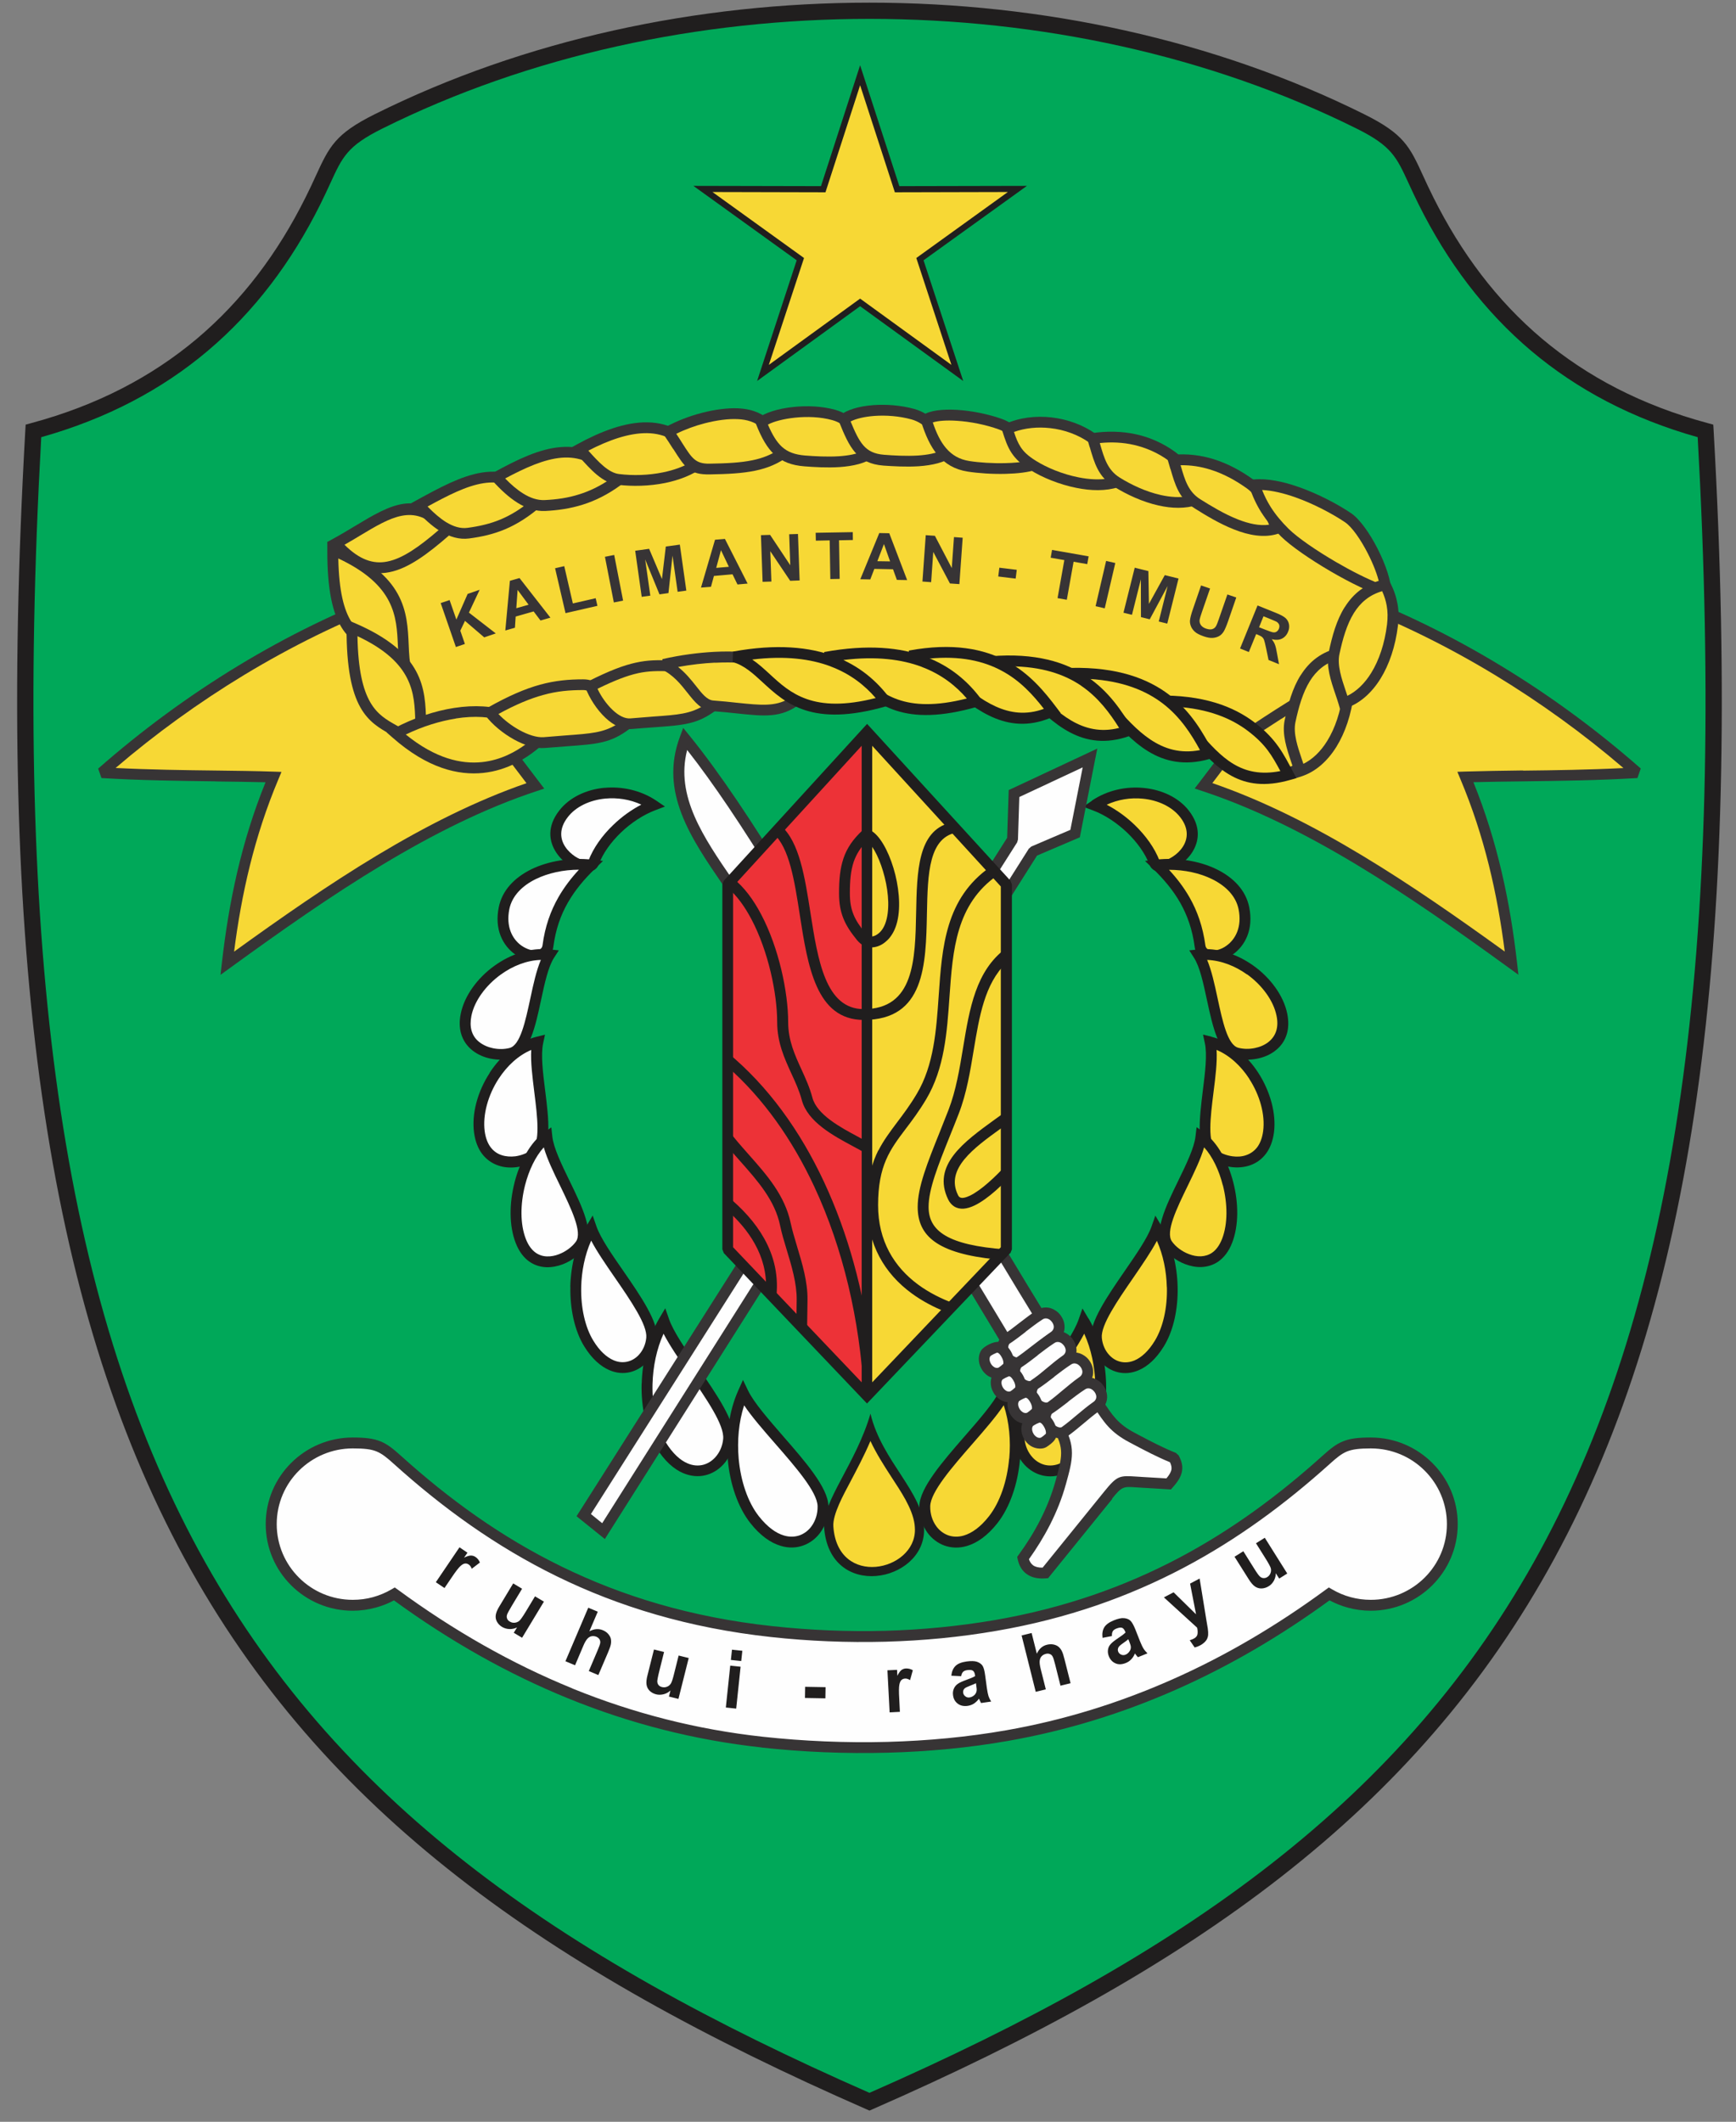 <?xml version="1.0" encoding="UTF-8"?>
<!DOCTYPE svg PUBLIC "-//W3C//DTD SVG 1.1//EN" "http://www.w3.org/Graphics/SVG/1.1/DTD/svg11.dtd">
<!-- Creator: CorelDRAW X5 -->
<svg xmlns="http://www.w3.org/2000/svg" xml:space="preserve" width="189.4mm" height="231.5mm" style="shape-rendering:geometricPrecision; text-rendering:geometricPrecision; image-rendering:optimizeQuality; fill-rule:evenodd; clip-rule:evenodd" viewBox="0 0 18940 23150" xmlns:xlink="http://www.w3.org/1999/xlink">
 <rect x="0" y="0" width="18940" height="23150" fill="#808080" stroke="none"/>
 <defs>
  <style type="text/css">
   <![CDATA[
    .fil0 {fill:#00A859}
    .fil4 {fill:#201E1E}
    .fil6 {fill:#ED3237}
    .fil2 {fill:#FEFEFE}
    .fil3 {fill:#F7D835}
    .fil1 {fill:#201E1E;fill-rule:nonzero}
    .fil5 {fill:#373435;fill-rule:nonzero}
   ]]>
  </style>
 </defs>
 <g id="Layer_x0020_1">
  <g id="_180098296">
   <path class="fil0" d="M9485 22931c-6912,-3026 -9767,-6818 -9121,-18230 1461,-394 2433,-1275 3049,-2510 241,-484 220,-620 715,-867 3235,-1610 7479,-1610 10714,0 496,247 474,382 715,867 616,1235 1588,2115 3049,2510 646,11411 -2209,15204 -9121,18230z"/>
   <path class="fil1" d="M9450 23012c-3473,-1521 -5929,-3236 -7437,-6009 -1505,-2768 -2061,-6583 -1737,-12306l4 -64 62 -17c717,-193 1314,-506 1807,-921 493,-416 883,-935 1185,-1542 45,-89 79,-163 109,-229 150,-326 213,-462 646,-678 1630,-812 3514,-1217 5397,-1217 1883,0 3766,406 5397,1217 434,216 497,352 646,678 30,66 64,139 109,229 303,607 692,1126 1185,1542 493,415 1090,728 1807,921l62 17 4 64c324,5723 -232,9539 -1737,12306 -1508,2773 -3964,4489 -7437,6009l-36 16 -36 -16zm-7281 -6093c1481,2723 3897,4414 7317,5915 3419,-1501 5836,-3193 7317,-5915 1483,-2728 2034,-6496 1719,-12149 -716,-202 -1315,-520 -1814,-940 -512,-432 -917,-970 -1230,-1599 -43,-86 -79,-164 -111,-234 -132,-286 -186,-405 -564,-593 -1605,-799 -3461,-1198 -5317,-1198 -1857,0 -3713,399 -5317,1198 -378,188 -433,307 -564,593 -32,69 -68,148 -111,234 -313,628 -718,1167 -1230,1599 -498,420 -1098,738 -1814,940 -314,5653 236,9422 1719,12149z"/>
   <g>
    <g>
     <path class="fil2" d="M7127 8786c-323,-219 -784,-158 -981,95 -294,379 271,682 328,534 105,-274 388,-528 653,-628z"/>
     <path class="fil1" d="M6997 8779c-125,-58 -263,-78 -393,-66 -168,16 -321,87 -410,203 -97,125 -83,239 -27,323 28,43 68,79 108,106 40,26 80,42 113,47 18,3 31,3 31,1 54,-142 152,-278 271,-392l0 0c93,-90 199,-166 307,-222zm-404 -183c190,-18 397,25 568,140l94 64 -106 40c-129,49 -263,136 -376,245 -107,103 -195,224 -242,349 -24,62 -84,85 -159,74 -49,-7 -107,-30 -161,-66 -53,-35 -104,-82 -142,-140 -81,-122 -103,-285 33,-459 110,-142 293,-229 493,-248z"/>
     <path class="fil2" d="M6448 9438c-416,-45 -880,127 -949,471 -100,491 447,649 479,414 53,-394 232,-651 471,-885z"/>
     <path class="fil1" d="M6316 9489c-168,0 -335,36 -472,103 -148,73 -258,184 -287,327 -39,194 34,327 129,396 31,22 64,38 95,47 30,8 58,10 82,6 30,-6 52,-23 56,-54 27,-205 88,-375 173,-524 63,-110 139,-209 224,-301zm-525 -2c191,-94 434,-133 664,-108l124 14 -89 87c-116,113 -217,232 -295,369 -78,136 -133,292 -158,481 -12,88 -71,139 -151,154 -41,8 -87,5 -135,-8 -45,-12 -91,-34 -134,-65 -127,-92 -226,-266 -175,-514 37,-183 171,-321 350,-410z"/>
     <path class="fil2" d="M5995 10417c-416,-45 -840,311 -910,654 -73,361 278,475 490,418 256,-69 249,-807 420,-1072z"/>
     <path class="fil1" d="M5900 10473c-155,5 -307,67 -435,159 -165,119 -289,288 -322,452 -12,61 -11,114 1,158 15,55 46,98 87,129 43,33 95,55 149,66 63,13 127,11 180,-3 117,-31 172,-290 227,-545 32,-151 65,-300 113,-414zm-504 63c174,-125 390,-201 606,-177l95 10 -52 80c-64,99 -103,280 -142,462 -62,291 -126,585 -313,635 -70,19 -154,21 -234,5 -72,-14 -141,-43 -199,-88 -60,-47 -106,-110 -128,-191 -16,-61 -19,-131 -2,-212 39,-193 180,-389 369,-524z"/>
     <path class="fil2" d="M5868 11369c-408,102 -687,611 -638,981 52,388 422,378 603,246 218,-160 -37,-899 35,-1226z"/>
     <path class="fil1" d="M5797 11455c-143,60 -266,176 -356,314 -117,179 -176,395 -153,573 10,75 33,132 64,174 32,43 74,72 120,87l0 0c48,16 100,19 150,13 65,-9 128,-34 175,-68 101,-74 67,-356 32,-634 -20,-164 -41,-327 -33,-459zm-455 250c122,-188 300,-340 511,-393l93 -23 -20 93c-27,124 -3,320 22,518 39,312 78,628 -80,744 -62,46 -144,78 -229,90 -68,9 -139,5 -204,-18l0 0c-67,-23 -129,-65 -177,-129 -42,-57 -73,-133 -86,-229 -28,-206 39,-451 171,-652z"/>
     <path class="fil2" d="M5969 12406c-269,194 -425,776 -287,1133 142,366 522,223 650,40 155,-222 -325,-839 -363,-1172z"/>
     <path class="fil1" d="M5932 12519c-91,100 -162,250 -204,414 -51,202 -55,421 9,585 28,72 66,121 109,151l0 0c37,25 78,38 120,39 44,2 90,-7 133,-24 77,-30 145,-82 185,-138 72,-103 -52,-358 -174,-611 -71,-145 -141,-290 -177,-416zm-319 385c58,-229 173,-439 320,-545l82 -59 11 101c14,125 101,304 188,483 138,283 277,570 165,729 -52,74 -140,143 -239,181 -58,22 -120,34 -181,32 -64,-3 -126,-21 -182,-60l0 0c-61,-42 -114,-109 -151,-205 -73,-188 -70,-433 -13,-656z"/>
     <path class="fil2" d="M6452 13402c-227,383 -220,947 -30,1256 274,447 658,257 687,-56 25,-274 -547,-883 -657,-1200z"/>
     <path class="fil1" d="M6449 13538c-69,155 -104,332 -108,504 -5,223 41,436 132,585 70,115 147,182 221,214 53,23 105,26 152,15 47,-11 90,-37 124,-74 44,-48 74,-113 81,-187 13,-139 -170,-405 -346,-660 -97,-141 -193,-280 -255,-399zm-227 501c6,-232 63,-472 179,-667l65 -110 42 120c43,124 166,303 294,487 188,272 383,556 366,737 -9,100 -50,190 -111,256 -50,54 -113,92 -183,109 -71,17 -148,12 -226,-22 -95,-41 -191,-124 -275,-261 -103,-168 -155,-405 -150,-650z"/>
     <path class="fil2" d="M7245 14415c-244,411 -236,1017 -32,1350 294,480 707,276 738,-61 27,-294 -587,-949 -706,-1289z"/>
     <path class="fil1" d="M7240 14550c-77,169 -116,363 -121,552 -6,240 44,471 143,632 76,124 159,198 239,232 58,25 115,29 166,17l0 0c51,-12 98,-41 135,-81 48,-52 81,-123 88,-203 14,-151 -183,-437 -373,-712 -107,-155 -211,-307 -278,-436zm-239 549c6,-248 68,-505 192,-715l65 -110 42 120c46,133 179,326 316,525 201,292 411,596 393,789 -10,107 -53,202 -119,272 -53,57 -120,98 -195,116l0 0c-75,18 -157,12 -241,-23 -101,-43 -204,-132 -294,-279 -110,-180 -166,-434 -160,-696z"/>
     <path class="fil2" d="M8108 15197c-201,448 -122,1067 125,1383 357,456 755,200 747,-148 -7,-304 -711,-901 -872,-1235z"/>
     <path class="fil1" d="M8119 15332c-60,183 -77,387 -60,582 22,246 100,476 220,629 93,118 186,184 273,210 63,19 122,16 173,-2 51,-19 96,-53 129,-99 43,-59 68,-136 66,-219 -4,-156 -239,-426 -465,-685 -128,-147 -254,-291 -337,-416zm-177 592c-23,-254 10,-523 112,-752l52 -116 55 115c63,131 222,313 384,500 240,275 489,561 493,760 2,110 -31,212 -89,291 -47,64 -110,113 -185,140 -74,27 -159,31 -247,4 -108,-32 -223,-111 -332,-250 -134,-171 -221,-424 -245,-692z"/>
     <path class="fil3" d="M11943 8786c323,-219 784,-158 981,95 294,379 -271,682 -328,534 -105,-274 -388,-528 -653,-628z"/>
     <path class="fil1" d="M11910 8737c171,-116 377,-159 568,-140 199,19 383,106 493,248 135,175 113,337 33,459 -38,57 -89,105 -142,140 -54,36 -112,59 -161,66 -75,11 -135,-12 -159,-74 -48,-125 -136,-246 -242,-349 -114,-109 -247,-197 -376,-245l-106 -40 94 -64zm557 -23c-130,-13 -268,8 -393,66 108,56 214,132 307,222l0 0c118,114 217,250 271,392 1,2 13,2 31,-1 33,-5 74,-21 113,-47 41,-27 80,-63 108,-106 55,-84 70,-198 -27,-323 -89,-115 -242,-187 -410,-203z"/>
     <path class="fil3" d="M12621 9438c416,-45 880,127 949,471 100,491 -447,649 -479,414 -53,-394 -232,-651 -471,-885z"/>
     <path class="fil1" d="M12615 9379c229,-25 473,13 664,108 179,89 313,227 350,410 50,248 -48,422 -175,514 -43,31 -89,53 -134,65 -47,13 -94,16 -135,8 -80,-15 -140,-66 -151,-154 -25,-189 -81,-345 -158,-481 -78,-137 -179,-256 -295,-369l-89 -87 124 -14zm611 214c-136,-68 -304,-103 -472,-103 86,93 161,191 224,301 85,149 145,319 173,524 4,30 26,48 56,54 24,4 52,2 82,-6 32,-9 65,-24 95,-47 95,-69 168,-202 129,-396 -29,-143 -139,-254 -287,-327z"/>
     <path class="fil3" d="M13075 10417c416,-45 840,311 910,654 73,361 -278,475 -490,418 -256,-69 -249,-807 -420,-1072z"/>
     <path class="fil1" d="M13069 10359c215,-23 431,52 606,177 189,135 330,331 369,524 16,81 14,151 -2,212 -22,82 -68,145 -128,191 -57,45 -127,74 -199,88 -81,16 -164,14 -234,-5 -187,-50 -250,-344 -313,-635 -39,-182 -78,-364 -142,-462l-51 -80 95 -10zm536 273c-128,-92 -281,-153 -435,-159 48,114 81,264 113,414 55,256 110,514 227,545 54,14 118,16 180,3 54,-11 106,-32 149,-66 40,-32 72,-74 87,-129 12,-44 14,-97 1,-158 -33,-164 -157,-333 -322,-452z"/>
     <path class="fil3" d="M13202 11369c408,102 687,611 638,981 -52,388 -422,378 -603,246 -218,-160 37,-899 -35,-1226z"/>
     <path class="fil1" d="M13217 11312c211,53 390,205 511,393 131,202 198,447 171,652 -13,96 -44,172 -86,229 -48,64 -109,106 -177,129l0 0c-65,22 -136,27 -204,18 -85,-11 -167,-44 -229,-90 -158,-116 -118,-431 -80,-744 25,-198 49,-394 22,-518l-20 -93 93 23zm412 457c-90,-138 -213,-254 -356,-314 8,132 -12,295 -33,459 -35,279 -69,560 32,634 47,35 109,59 175,68 51,7 103,4 150,-13l0 0c46,-16 87,-44 120,-87 31,-42 54,-100 64,-174 24,-179 -36,-394 -153,-573z"/>
     <path class="fil3" d="M13101 12406c269,194 425,776 287,1133 -142,366 -522,223 -650,40 -155,-222 325,-839 363,-1172z"/>
     <path class="fil1" d="M13136 12358c147,106 262,316 320,545 57,223 60,468 -13,656 -37,96 -90,162 -151,205l0 0c-56,39 -119,57 -182,60 -61,3 -123,-10 -181,-32 -99,-38 -187,-106 -239,-181 -112,-159 27,-446 165,-729 87,-179 174,-358 188,-483l12 -101 82 59zm205 574c-41,-164 -113,-314 -204,-414 -36,125 -106,270 -177,416 -123,253 -247,508 -174,611 40,57 108,109 185,138 43,17 89,26 133,24 42,-2 83,-14 120,-39l0 0c43,-30 80,-78 109,-151 64,-165 60,-383 9,-585z"/>
     <path class="fil3" d="M12618 13402c227,383 220,947 30,1256 -274,447 -658,257 -687,-56 -25,-274 547,-883 657,-1200z"/>
     <path class="fil1" d="M12669 13372c116,195 174,435 179,667 6,244 -46,481 -150,650 -84,137 -180,221 -275,261 -78,34 -156,39 -226,22 -70,-17 -134,-55 -183,-109 -61,-66 -102,-156 -111,-256 -17,-181 179,-465 366,-737 127,-184 251,-364 294,-487l42 -120 65 110zm61 670c-4,-172 -39,-349 -108,-504 -63,119 -158,257 -255,399 -176,255 -359,521 -346,660 7,73 36,139 81,187 34,37 76,63 124,74 47,11 99,7 152,-15 74,-32 151,-99 221,-214 91,-149 138,-363 132,-585z"/>
     <path class="fil3" d="M11825 14415c244,411 236,1017 32,1350 -294,480 -707,276 -738,-61 -27,-294 588,-949 706,-1289z"/>
     <path class="fil1" d="M11876 14385c124,209 186,467 192,715 6,262 -50,516 -160,696 -90,147 -192,236 -294,279 -83,36 -166,41 -241,23l0 0c-75,-18 -142,-59 -195,-116 -65,-70 -109,-166 -119,-272 -18,-193 192,-497 393,-789 137,-198 270,-391 316,-525l42 -120 65 110zm74 718c-5,-189 -44,-382 -121,-552 -67,129 -171,281 -278,436 -189,275 -387,561 -373,712 7,80 40,151 88,203 37,40 84,69 135,81l0 0c51,12 108,8 166,-17 80,-34 163,-108 239,-232 99,-161 149,-392 143,-632z"/>
     <path class="fil3" d="M10962 15197c201,448 122,1067 -125,1383 -357,456 -755,200 -747,-148 7,-304 711,-901 872,-1235z"/>
     <path class="fil1" d="M11016 15173c102,228 135,498 112,752 -24,268 -111,521 -245,692 -109,139 -224,218 -332,250 -89,27 -173,22 -247,-4 -74,-27 -138,-76 -185,-140 -58,-79 -91,-181 -89,-291 5,-199 254,-485 493,-760 163,-187 321,-368 384,-500l55 -115 52 116zm-5 741c18,-195 0,-399 -60,-582 -84,125 -209,269 -337,416 -226,259 -461,529 -465,685 -2,83 23,160 66,219 33,46 78,80 129,99 51,18 110,21 173,2 86,-26 180,-91 273,-210 120,-153 198,-383 220,-629z"/>
     <path class="fil4" d="M9497 15424c-154,535 -526,957 -506,1238 57,808 1095,604 1091,27 -3,-406 -461,-743 -585,-1265z"/>
     <path class="fil3" d="M9496 15723c-67,158 -147,308 -228,462 -60,114 -186,339 -176,470 47,673 893,489 890,35 0,-20 -2,-39 -4,-59 -24,-177 -154,-364 -250,-512 -85,-131 -167,-259 -231,-396z"/>
    </g>
    <g>
     <polygon class="fil2" points="11891,8270 11063,8658 11047,9159 6368,16531 6584,16705 11274,9288 11729,9094 "/>
     <path class="fil5" d="M11811 8373l-690 323 -15 465 -9 30 -4650 7328 123 100 4655 -7360 27 -23 426 -182 134 -680zm-773 232l828 -388 106 -50 -23 114 -162 824 -6 31 -29 12 -438 187 -4680 7401 -35 56 -52 -42 -216 -174 -41 -33 28 -44 4670 -7358 16 -485 1 -36 33 -15z"/>
     <path class="fil2" d="M11404 17161c228,-282 457,-564 685,-846 143,-177 149,-155 378,-141 95,6 190,11 285,17 96,-108 114,-175 56,-283 -160,-63 -316,-148 -457,-223 -221,-116 -276,-231 -417,-442 -198,-298 -397,-596 -595,-895 -956,-1556 -1874,-3219 -2831,-4775 -332,-540 -695,-1096 -1035,-1514 -265,708 306,1286 715,1940 1117,1853 2235,3706 3352,5560 139,230 107,348 33,614 -84,303 -229,575 -412,826 24,111 97,173 244,162z"/>
     <path class="fil5" d="M11375 17104l668 -825c148,-183 169,-181 365,-168l0 0c21,1 43,3 62,4l256 15c30,-36 48,-66 54,-93 5,-24 0,-51 -15,-83 -137,-56 -270,-126 -393,-191l-49 -26 0 0c-208,-110 -277,-216 -391,-390 -13,-20 -27,-41 -47,-71l-595 -895 -1 -2c-479,-779 -948,-1584 -1416,-2389 -469,-805 -937,-1610 -1415,-2386 -166,-270 -339,-543 -513,-801 -150,-222 -301,-433 -448,-620 -130,503 177,951 499,1420 82,120 166,242 243,366l0 1 3352 5560c75,125 104,221 104,324 0,100 -27,199 -65,336 -43,156 -102,303 -173,443 -67,132 -145,258 -231,379 10,29 25,52 46,67l0 0c24,17 58,26 105,25zm761 -751l-685 846 -16 20 -26 2c-87,7 -155,-10 -206,-46l0 0c-53,-37 -85,-93 -100,-163l-5 -26 15 -21c90,-123 170,-251 238,-385 68,-134 124,-274 165,-422 36,-129 61,-222 61,-305 0,-80 -25,-158 -88,-263l-3351 -5559 0 0c-77,-123 -159,-243 -241,-362 -361,-526 -705,-1027 -479,-1630l36 -97 65 80c171,210 348,455 524,715 176,260 350,535 516,805 479,779 948,1584 1416,2388 468,804 937,1609 1414,2385l595 895c14,20 31,47 47,72 103,158 167,255 347,350l0 0 49 26c127,67 263,139 402,194l30 27c36,67 48,123 35,182 -12,55 -45,107 -100,168l-19 22 -29 -2 -285 -17c-27,-2 -46,-3 -64,-4l0 0c-141,-10 -156,-11 -265,124z"/>
     <path class="fil2" d="M10971 14617c127,-82 241,-186 368,-269 140,-98 309,133 156,234 -127,91 -222,186 -348,277 -117,54 -273,-127 -175,-243z"/>
     <path class="fil5" d="M10939 14568c60,-39 120,-85 180,-132 60,-46 120,-93 186,-136l0 0c74,-52 153,-41 213,0 23,15 43,35 58,58 16,23 28,49 34,76 16,70 -4,146 -82,198l0 0c-61,44 -115,89 -169,135 -57,48 -115,96 -177,141l-10 6c-51,24 -106,18 -154,-5 -33,-16 -63,-41 -86,-71 -24,-30 -40,-66 -47,-104 -9,-52 2,-107 42,-154l13 -12zm253 -38c-58,45 -116,90 -180,132 -11,16 -14,35 -11,53 3,18 12,36 24,51 12,16 28,29 45,37 16,8 33,11 48,6 61,-44 113,-88 165,-132 57,-47 113,-95 178,-141l2 -1c30,-20 38,-48 32,-74 -3,-12 -8,-24 -16,-35 -8,-11 -17,-20 -28,-28 -23,-15 -52,-20 -78,-1l-2 1c-60,39 -120,85 -180,131z"/>
     <path class="fil2" d="M10892 14699c65,8 130,126 112,196 -5,19 -26,38 -47,55 -27,21 -42,34 -77,33 -108,-2 -173,-141 -125,-216 19,-30 105,-72 139,-68z"/>
     <path class="fil5" d="M10899 14641c5,1 10,2 15,3l0 0c45,12 87,52 115,100 26,45 41,100 35,147l0 0c-1,7 -2,13 -4,20l0 0c-5,20 -17,37 -31,53 -11,12 -24,23 -37,33l0 0 -3 2c-35,27 -57,44 -111,43 -36,-1 -69,-12 -97,-29l0 0c-33,-21 -59,-51 -76,-84 -18,-33 -27,-71 -26,-107 1,-31 9,-61 25,-87l0 0c15,-24 51,-50 88,-68 37,-18 79,-30 108,-26zm-15 117l0 0c-5,-1 -22,6 -41,15 -20,10 -36,20 -40,26l0 0c-4,7 -6,16 -7,26 0,16 4,34 13,50 8,16 21,30 35,39l0 0c10,7 22,11 35,11 13,0 22,-7 37,-19l3 -2 0 0c9,-7 17,-14 23,-20 3,-3 4,-2 4,-3l0 0 1 -4 0 0c3,-21 -6,-49 -21,-74 -13,-23 -29,-41 -42,-44l0 0z"/>
     <path class="fil2" d="M11101 14875c127,-82 241,-186 368,-269 140,-98 309,133 156,234 -127,91 -222,186 -348,277 -117,54 -273,-127 -175,-243z"/>
     <path class="fil5" d="M11069 14825c60,-39 120,-85 180,-132 60,-46 120,-93 186,-136l0 0c74,-52 153,-41 213,0 23,15 43,35 58,58 16,23 28,49 34,76 16,70 -4,146 -82,198l0 0c-61,44 -115,89 -169,135 -57,48 -115,96 -177,141l-10 6c-51,24 -106,18 -154,-5 -33,-16 -63,-41 -86,-71 -24,-30 -40,-66 -47,-104 -9,-52 2,-107 42,-154l13 -12zm253 -38c-58,45 -116,90 -180,132 -11,16 -14,35 -11,53 3,18 12,36 24,51 12,16 28,29 45,37 16,8 33,11 48,6 61,-44 113,-88 165,-132 57,-47 113,-95 178,-141l2 -1c30,-20 38,-48 32,-74 -3,-12 -8,-24 -16,-35 -8,-11 -17,-20 -28,-28 -23,-15 -52,-20 -78,-1l-2 1c-60,39 -120,85 -180,131z"/>
     <path class="fil2" d="M11021 14957c65,8 130,126 112,196 -5,19 -26,38 -47,55 -27,21 -42,34 -77,33 -108,-2 -173,-141 -125,-216 19,-30 105,-72 139,-68z"/>
     <path class="fil5" d="M11029 14899c5,1 10,2 15,3l0 0c45,12 87,52 115,100 26,45 41,100 35,147l0 0c-1,7 -2,13 -4,20l0 0c-5,20 -17,37 -31,53 -11,12 -24,23 -37,33l0 0 -3 2c-35,27 -57,44 -111,43 -36,-1 -69,-12 -97,-29l0 0c-33,-21 -59,-51 -76,-84 -18,-33 -27,-71 -26,-107 1,-31 9,-61 25,-87l0 0c15,-24 51,-50 88,-68 37,-18 79,-30 108,-26zm-15 117l0 0c-5,-1 -22,6 -41,15 -20,10 -37,20 -40,26l0 0c-4,7 -6,16 -7,26 0,16 4,34 13,50 8,16 21,30 35,39l0 0c10,7 22,11 35,11 13,0 22,-7 37,-19l3 -2 0 0c9,-7 17,-14 23,-20 2,-3 4,-3 4,-3l0 0 1 -4 0 0c3,-21 -6,-49 -21,-74 -13,-23 -29,-41 -42,-44l0 0z"/>
     <path class="fil2" d="M11283 15109c127,-82 241,-186 368,-269 140,-98 309,133 156,234 -127,91 -222,186 -349,277 -117,54 -273,-127 -175,-243z"/>
     <path class="fil5" d="M11251 15059c60,-39 120,-85 180,-132 60,-46 120,-93 186,-136l0 0c74,-52 153,-41 213,0 23,15 43,35 58,58 16,23 28,49 34,76 16,70 -4,146 -82,198l0 0c-61,44 -115,89 -169,135 -57,48 -115,96 -177,141l-10 6c-51,24 -106,18 -154,-5 -33,-16 -63,-41 -86,-71 -24,-30 -40,-66 -47,-104 -9,-52 2,-107 42,-154l13 -12zm253 -38c-58,45 -116,90 -180,132 -11,16 -14,35 -11,53 3,18 12,36 24,51 12,16 28,29 45,37 16,8 33,11 48,6 61,-44 113,-88 165,-132 57,-47 113,-95 178,-141l2 -1c30,-20 38,-48 32,-74 -3,-12 -8,-24 -16,-35 -8,-11 -17,-20 -28,-28 -23,-15 -52,-20 -78,-1l-2 1c-60,39 -120,85 -180,131z"/>
     <path class="fil2" d="M11204 15191c65,8 130,126 112,196 -5,19 -26,38 -47,55 -27,21 -42,34 -77,33 -108,-2 -173,-141 -125,-216 19,-30 105,-72 139,-68z"/>
     <path class="fil5" d="M11211 15133c5,1 10,2 15,3l0 0c45,12 87,52 115,100 26,45 41,100 35,147l0 0c-1,7 -2,13 -4,20l0 0c-5,20 -17,37 -31,53 -11,12 -24,23 -37,33l0 0 -3 2c-35,27 -57,44 -111,43 -36,-1 -69,-12 -97,-29l0 0c-33,-21 -59,-51 -76,-84 -18,-33 -27,-71 -26,-107 1,-31 9,-61 25,-87l0 0c15,-24 51,-50 88,-68 37,-18 79,-30 108,-26zm-15 117l0 0c-5,-1 -22,6 -41,15 -20,10 -36,20 -40,26l0 0c-4,7 -6,16 -7,26 0,16 4,34 13,50 8,16 21,30 35,39l0 0c10,7 22,11 35,11 13,0 22,-7 37,-19l3 -2 0 0c9,-7 17,-14 23,-20 2,-3 4,-3 4,-3l0 0 1 -4 0 0c3,-21 -6,-49 -21,-74 -13,-23 -29,-41 -42,-44l0 0z"/>
     <path class="fil2" d="M11435 15380c127,-82 241,-186 368,-269 140,-98 309,133 156,234 -127,91 -222,186 -349,277 -117,54 -273,-127 -175,-243z"/>
     <path class="fil5" d="M11403 15331c60,-39 120,-85 180,-132 60,-46 120,-93 186,-136l0 0c74,-52 153,-41 213,0 23,15 43,35 58,58 16,23 28,49 34,76 16,70 -4,146 -82,198l0 0c-61,44 -115,89 -169,135 -57,48 -115,96 -177,141l-10 6c-51,24 -106,18 -154,-5 -33,-16 -63,-41 -86,-71 -24,-30 -40,-66 -47,-104 -9,-52 2,-107 42,-154l13 -12zm253 -38c-58,45 -116,90 -180,132 -11,16 -14,35 -11,53 3,18 12,36 24,51 12,16 28,29 45,37 16,8 33,11 48,6 61,-44 113,-88 165,-132 57,-47 113,-95 178,-141l2 -1c30,-20 38,-48 32,-74 -3,-12 -8,-24 -16,-35 -8,-11 -17,-20 -28,-28 -23,-15 -52,-20 -78,-1l-2 1c-60,39 -120,85 -180,131z"/>
     <path class="fil2" d="M11355 15463c65,8 130,126 112,196 -5,19 -26,38 -47,55 -27,21 -42,34 -77,33 -108,-2 -173,-141 -125,-216 19,-30 105,-72 139,-68z"/>
     <path class="fil5" d="M11363 15404c5,1 10,2 15,3l0 0c45,12 87,52 115,100 26,45 41,100 35,147l0 0c-1,7 -2,13 -4,20l0 0c-5,20 -17,37 -31,53 -11,12 -24,23 -37,33l0 0 -3 2c-35,27 -57,44 -111,43 -36,-1 -69,-12 -97,-29l0 0c-33,-21 -59,-51 -76,-84 -18,-33 -27,-71 -26,-107 1,-31 9,-61 25,-87l0 0c15,-24 51,-50 88,-68 37,-18 79,-30 108,-26zm-15 117l0 0c-5,-1 -22,6 -41,15 -20,10 -36,20 -40,26l0 0c-4,7 -6,16 -7,26 0,16 4,34 13,50 8,16 21,30 35,39l0 0c10,7 22,11 35,11 13,0 22,-7 37,-19l3 -2 0 0c9,-7 17,-14 23,-20 2,-3 4,-3 4,-3l0 0 1 -4 0 0c3,-21 -6,-49 -21,-74 -13,-23 -29,-41 -42,-44l0 0z"/>
    </g>
    <g>
     <polygon class="fil4" points="9384,712 9812,2031 11204,2028 10076,2840 10509,4157 9384,3341 8260,4157 8692,2840 7565,2028 8957,2031 "/>
     <polygon class="fil3" points="9384,930 9006,2098 7773,2095 8772,2815 8388,3981 9384,3258 10380,3981 9997,2815 10996,2095 9763,2098 "/>
    </g>
    <g>
     <g>
      <polygon class="fil6" points="9459,7985 9459,15227 7939,13631 7939,9649 "/>
      <polygon class="fil3" points="9459,7985 9459,15227 10978,13631 10978,9649 "/>
     </g>
     <path class="fil1" d="M10978 12270l-54 39c-299,216 -612,442 -473,728 6,13 13,22 21,26 23,14 62,5 111,-18 61,-30 131,-81 200,-142 70,-61 138,-130 196,-194l0 170c-38,39 -77,77 -117,112 -76,67 -155,125 -227,160 -84,41 -163,51 -225,12 -26,-17 -48,-41 -65,-75 -182,-375 172,-630 510,-875 42,-30 84,-60 124,-90l0 147zm-1520 2957l-34 -36c-44,-787 -225,-1569 -540,-2244 -239,-512 -555,-962 -946,-1307l0 -155c440,363 792,852 1053,1412 261,560 433,1191 511,1838 16,134 -39,269 -31,404l-14 86zm-653 -686l-116 -122 3 -237c2,-178 -56,-372 -110,-549 -28,-92 -54,-179 -71,-262 -57,-275 -245,-487 -431,-697 -48,-54 -95,-107 -141,-162l0 -191c69,95 149,184 229,275 197,222 395,445 459,751 16,75 42,161 69,252 56,185 117,388 114,584l-5 358zm-340 -357l-108 -114c8,-186 -40,-353 -123,-501 -75,-135 -179,-255 -296,-360l0 -156c157,129 300,282 399,459 109,195 165,418 128,672zm-527 -4498l0 -38 60 -65c120,95 222,233 306,393 193,365 295,848 295,1177 0,198 73,358 145,515l0 0c45,99 90,197 119,307 49,187 308,326 497,427 35,19 67,36 97,53l0 136c-34,-22 -90,-52 -153,-86 -209,-112 -493,-264 -556,-502 -26,-98 -69,-193 -113,-288l0 0c-77,-169 -156,-341 -156,-564 0,-313 -97,-774 -281,-1122 -74,-140 -161,-261 -262,-345zm1647 2864c55,-108 125,-201 202,-304 68,-90 142,-188 216,-313 186,-313 212,-692 238,-1065 37,-539 74,-1067 563,-1409l81 89c-455,315 -490,816 -526,1328 -27,387 -54,780 -254,1117 -77,129 -153,231 -224,324 -170,225 -301,399 -301,832 0,389 174,673 437,867 117,86 251,154 395,207l-88 93c-137,-54 -265,-122 -378,-205 -293,-215 -485,-531 -485,-962 0,-242 37,-410 98,-548l24 -51zm-1144 -3452l80 -88c201,178 260,559 321,949 81,517 164,1051 581,1051 551,0 562,-539 572,-1049 9,-456 18,-891 369,-984l94 103c-328,43 -336,453 -345,883 -11,567 -24,1165 -690,1165 -519,0 -610,-585 -698,-1151 -57,-369 -114,-729 -284,-879zm2536 1249l0 160c-234,228 -292,580 -353,946 -39,235 -78,476 -164,698 -35,89 -67,171 -99,249 -126,314 -230,573 -230,768l0 0c0,261 205,418 843,464l-104 109c-648,-65 -858,-258 -858,-573l0 0c0,-217 108,-486 239,-812 32,-81 66,-165 98,-248 81,-210 120,-446 158,-675 71,-431 139,-844 469,-1087zm-1517 -1172c-73,73 -118,147 -146,228 -32,95 -42,205 -42,340 0,94 12,166 39,233 27,68 70,131 130,205 6,8 13,14 19,19 18,15 38,19 57,17 23,-3 46,-15 67,-32 12,-9 23,-20 32,-32 17,-21 31,-47 42,-76 50,-132 39,-327 -6,-506 -44,-176 -117,-333 -193,-396zm-258 191c38,-112 103,-209 209,-307l27 -25 34 13c21,8 41,20 61,36 96,77 185,260 235,461 49,199 61,420 1,576 -15,41 -36,77 -61,109 -14,18 -31,34 -49,49 -36,30 -80,51 -126,57 -50,7 -101,-4 -147,-42 -12,-10 -25,-22 -36,-36 -67,-83 -116,-155 -148,-235 -33,-81 -48,-168 -48,-277 0,-148 11,-268 48,-378z"/>
     <path class="fil1" d="M9516 15082l1403 -1474 0 -3936 -1403 -1535 0 6945zm-115 0l0 -6945 -1403 1535 0 3936 1403 1474zm1620 -1410l-1519 1596 -43 45 -43 -45 -1519 -1596 -16 -41 0 -3982 16 -40 1519 -1663 44 -48 44 48 1520 1663 16 40 0 3982 -16 41z"/>
    </g>
    <g>
     <path class="fil3" d="M1111 8430c669,40 1317,31 1873,48 -285,677 -427,1354 -504,2031 1100,-798 2205,-1554 3362,-1936 -546,-715 -1052,-1391 -1556,-2066 -1149,429 -2246,1106 -3174,1923z"/>
     <path class="fil5" d="M1259 8379c379,19 749,24 1096,28 220,3 432,5 630,12l86 3 -33 79c-264,627 -404,1254 -484,1882 515,-372 1031,-732 1554,-1047 537,-323 1081,-599 1636,-791 -258,-338 -504,-664 -744,-983 -258,-343 -498,-664 -736,-982 -549,208 -1087,474 -1600,784 -496,301 -969,643 -1405,1017zm1095 146c-395,-5 -818,-10 -1247,-36l-36 -103c472,-415 988,-795 1531,-1124 531,-322 1090,-596 1661,-810l42 -15 27 36c258,345 514,688 763,1018 260,346 524,695 793,1048l50 65 -78 26c-574,189 -1135,472 -1690,806 -557,335 -1107,723 -1655,1121l-109 79 15 -133c75,-656 210,-1312 476,-1968 -174,-4 -355,-7 -542,-9z"/>
     <path class="fil3" d="M17860 8430c-669,40 -1317,31 -1873,48 285,677 427,1354 504,2031 -1100,-798 -2205,-1554 -3362,-1936 546,-715 1052,-1391 1556,-2066 1149,429 2246,1106 3174,1923z"/>
     <path class="fil5" d="M17864 8489c-429,26 -852,31 -1247,36 -187,2 -369,5 -542,9 266,657 401,1313 476,1968l15 133 -109 -79c-549,-398 -1099,-786 -1655,-1121 -555,-334 -1117,-617 -1690,-806l-78 -26 50 -65c270,-353 533,-702 793,-1048 247,-329 505,-673 763,-1018l27 -36 42 15c572,214 1130,488 1661,810 544,329 1059,709 1531,1124l-36 103zm-1248 -81c348,-4 717,-9 1096,-28 -436,-374 -909,-716 -1405,-1017 -512,-310 -1050,-576 -1600,-784 -238,318 -478,639 -736,982 -240,319 -486,645 -744,983 556,192 1099,467 1636,791 523,315 1039,675 1554,1047 -80,-627 -220,-1255 -484,-1882l-33 -79 86 -3c198,-6 410,-9 630,-12z"/>
     <path class="fil3" d="M3845 6093c3915,-1917 7602,-1720 11134,-77 -44,122 85,431 41,553 -30,84 -233,-19 -263,64 -213,593 -427,1185 -640,1778 -3124,-1313 -6327,-1208 -9574,-309 -233,-670 -465,-1340 -698,-2010z"/>
     <path class="fil5" d="M3832 6067c1962,-960 3867,-1391 5724,-1376 1857,15 3666,476 5435,1299l24 11 -9 25c-19,53 1,157 22,261 22,112 44,224 19,292 -23,63 -92,57 -162,52 -47,-4 -94,-8 -101,13l-640 1778 -11 29 -29 -12c-1558,-655 -3136,-956 -4730,-982 -1594,-25 -3204,225 -4825,674l-27 7 -9 -26 -698 -2010 28 -10 -13 -26zm5724 -1317c-1841,-15 -3729,411 -5674,1359l680 1959c1617,-446 3224,-695 4815,-669 1591,25 3167,325 4723,974l629 -1749c23,-63 92,-57 162,-52 47,4 94,8 101,-13 19,-53 -1,-157 -22,-261 -19,-98 -39,-197 -26,-266 -1755,-813 -3548,-1268 -5389,-1283z"/>
     <path class="fil3" d="M3664 5929c400,444 723,285 1211,-145 -387,-460 -709,-130 -1211,145z"/>
     <path class="fil5" d="M3759 5944c163,162 312,214 466,183 168,-33 349,-161 566,-348 -275,-288 -527,-137 -862,64 -54,33 -111,67 -170,100zm489 299c-213,42 -412,-34 -628,-274l-50 -55 65 -36c81,-44 159,-91 232,-135 400,-241 697,-419 1053,4l37 44 -43 38c-252,221 -462,374 -666,414z"/>
     <path class="fil3" d="M4570 5512c175,194 355,330 540,306 262,-35 492,-107 767,-349 -387,-460 -805,-231 -1307,44z"/>
     <path class="fil5" d="M4665 5527c67,69 135,128 202,170 79,48 157,73 235,62 126,-17 244,-43 363,-93 106,-45 213,-109 327,-204 -165,-175 -336,-218 -517,-190 -187,29 -390,134 -611,255zm140 270c-95,-58 -188,-145 -279,-246l-50 -55 65 -36c256,-140 490,-268 716,-304 236,-37 456,25 665,274l37 44 -43 38c-143,125 -274,207 -404,262 -130,55 -258,83 -394,101 -107,14 -211,-17 -313,-79z"/>
     <path class="fil3" d="M5416 5206c169,188 344,319 530,310 265,-13 518,-71 794,-273 -387,-492 -821,-312 -1323,-37z"/>
     <path class="fil5" d="M5512 5221c64,66 129,122 195,163 78,49 157,76 237,72 128,-6 252,-23 377,-63 109,-34 219,-86 333,-163 -167,-190 -342,-251 -528,-236 -189,16 -395,109 -614,226zm132 263c-93,-58 -183,-142 -271,-239l-50 -55 65 -36c257,-141 498,-258 729,-276 239,-20 462,64 670,328l38 48 -49 36c-143,105 -281,173 -418,216 -137,43 -271,62 -408,69 -106,5 -207,-29 -305,-90z"/>
     <path class="fil3" d="M6325 4901c137,152 266,311 421,330 305,37 663,-13 892,-181 -285,-545 -810,-424 -1313,-149z"/>
     <path class="fil5" d="M6315 4978l-35 -39 -49 -55 65 -36c259,-142 525,-244 767,-240 251,4 473,119 627,414l23 45 -41 30c-116,85 -261,141 -417,173 -170,34 -351,39 -517,19 -164,-20 -292,-163 -424,-311zm104 -61c111,124 220,241 334,255 155,19 323,14 479,-18 120,-24 233,-65 327,-123 -129,-216 -303,-302 -498,-305 -198,-3 -421,76 -643,191z"/>
     <path class="fil3" d="M3631 6001c950,405 703,920 800,1327 -256,-466 -804,-40 -800,-1327z"/>
     <path class="fil5" d="M3654 5947c770,329 789,728 805,1090 4,97 9,191 30,278l-110 42c-78,-142 -191,-193 -305,-244 -252,-113 -506,-227 -503,-1111l0 -89 82 35zm687 1095c-14,-313 -30,-658 -650,-949 14,723 224,818 433,912 76,34 153,69 222,126 -2,-29 -3,-59 -5,-89z"/>
     <path class="fil3" d="M7292 4711c207,303 218,411 450,407 392,-6 619,-33 833,-194 -149,-285 -290,-400 -525,-410 -214,-10 -518,66 -758,197z"/>
     <path class="fil5" d="M7378 4733c26,39 48,73 67,104l0 0c104,163 143,224 295,222 192,-3 344,-11 472,-38 107,-22 198,-58 285,-115 -62,-111 -123,-191 -190,-244 -73,-57 -156,-85 -260,-89 -103,-5 -228,12 -357,45 -105,27 -213,66 -312,115zm-33 167l0 0c-29,-46 -63,-99 -102,-156l-37 -54 57 -31c122,-67 261,-120 397,-155 140,-36 278,-54 392,-49 131,6 235,41 329,115 90,71 168,177 246,327l23 44 -40 30c-114,86 -232,136 -373,165 -136,28 -295,37 -494,40 -219,4 -268,-73 -397,-277z"/>
     <path class="fil3" d="M8305 4609c113,284 225,400 474,419 207,16 558,35 723,-92 -107,-205 -229,-361 -406,-410 -296,-82 -675,-13 -791,82z"/>
     <path class="fil5" d="M8378 4632c47,110 95,190 153,243 63,57 142,86 253,95 102,8 239,16 369,8 102,-7 200,-24 272,-61 -44,-78 -90,-147 -142,-203 -59,-63 -125,-109 -202,-130 -129,-36 -276,-41 -408,-27 -123,13 -230,41 -294,75zm73 330c-80,-74 -141,-180 -201,-331l-16 -40 33 -27c71,-58 221,-107 393,-124 145,-15 307,-9 452,31 100,28 184,85 257,163 70,75 130,170 186,276l23 44 -39 30c-94,72 -234,102 -378,112 -138,9 -280,0 -385,-8 -139,-11 -240,-49 -324,-126z"/>
     <path class="fil3" d="M9207 4575c113,284 186,426 435,445 207,16 558,35 723,-92 -107,-205 -229,-361 -406,-410 -296,-82 -636,-39 -752,56z"/>
     <path class="fil5" d="M9280 4598c47,114 87,201 139,261 53,61 121,95 228,103 102,8 238,16 369,8 102,-7 200,-24 272,-61 -44,-78 -90,-147 -142,-203 -59,-63 -125,-109 -202,-130 -134,-37 -278,-47 -404,-38 -108,8 -200,30 -259,60zm49 337c-69,-80 -118,-191 -177,-339l-16 -40 33 -27c70,-57 204,-98 361,-109 138,-10 297,1 445,42 100,28 184,85 257,163 70,75 130,170 186,276l23 44 -39 30c-94,72 -234,102 -378,112 -138,9 -280,0 -385,-7 -142,-11 -235,-58 -309,-144z"/>
     <path class="fil3" d="M10106 4578c90,292 213,471 460,510 205,32 546,40 723,-18 -90,-212 -199,-378 -372,-441 -288,-105 -688,-136 -812,-51z"/>
     <path class="fil5" d="M10177 4609c39,117 85,211 145,281 64,75 145,123 253,140 108,17 256,27 396,23 86,-2 168,-9 236,-23 -36,-76 -74,-144 -119,-200 -53,-67 -116,-118 -191,-145l0 0c-141,-51 -311,-85 -459,-94 -108,-7 -202,-1 -261,18zm54 357c-79,-93 -135,-217 -183,-371l-13 -41 35 -25c72,-50 213,-67 374,-57 159,10 340,46 492,101l0 0c97,36 176,99 243,183 64,80 116,179 163,290l25 59 -61 20c-86,28 -207,42 -333,45 -147,4 -303,-7 -417,-25 -139,-22 -243,-83 -325,-180z"/>
     <path class="fil3" d="M10990 4680c60,193 103,287 278,396 240,150 644,272 916,184 -61,-143 -109,-365 -261,-476 -251,-181 -636,-237 -933,-104z"/>
     <path class="fil5" d="M11063 4714c22,67 43,119 72,163 35,54 84,99 164,149 124,78 295,148 467,182 118,24 236,30 338,11l-16 -44c-44,-124 -97,-268 -201,-344 -120,-86 -273,-143 -431,-160 -134,-15 -271,-2 -394,42zm-27 227c-44,-67 -71,-143 -102,-244l-15 -50 47 -21c155,-70 333,-91 504,-72 178,20 351,84 487,182 134,97 193,260 243,399 14,38 27,75 38,101l25 59 -61 20c-135,44 -298,41 -459,8 -186,-37 -372,-113 -507,-198 -95,-60 -155,-116 -200,-184z"/>
     <path class="fil3" d="M11922 4784c60,193 86,366 261,476 240,150 591,283 862,194 -61,-143 -109,-365 -261,-476 -251,-181 -549,-241 -862,-194z"/>
     <path class="fil5" d="M11999 4834l4 14c43,149 81,280 212,362 128,80 288,155 449,191 104,23 208,31 303,12 -5,-15 -11,-29 -16,-44l0 0c-44,-124 -97,-268 -201,-343 -117,-85 -245,-141 -380,-172 -118,-27 -243,-33 -371,-20zm-110 46c-8,-29 -17,-58 -23,-79l-20 -65 68 -10c166,-25 328,-21 483,13 151,34 293,97 423,191 133,96 192,260 243,399l0 0c14,38 27,75 38,101l25 59 -61 20c-133,43 -281,39 -426,6 -175,-39 -348,-120 -486,-206 -170,-106 -213,-257 -263,-429z"/>
     <path class="fil3" d="M12802 5021c60,193 86,366 261,476 240,150 591,359 862,270 -61,-143 -132,-373 -284,-483 -251,-181 -533,-291 -840,-262z"/>
     <path class="fil5" d="M12880 5076l3 9c43,149 81,280 212,362 118,74 263,162 410,220 117,46 235,73 341,58l-4 -9c-53,-132 -120,-302 -234,-384 -126,-91 -261,-164 -402,-208 -105,-33 -213,-50 -325,-48zm-111 41c-9,-31 -18,-62 -23,-79l-21 -69 72 -7c154,-14 302,4 444,48 154,48 300,126 436,225 143,103 217,290 275,437 12,30 23,59 29,72l25 59 -61 20c-151,49 -320,18 -483,-47 -157,-62 -307,-153 -429,-230 -170,-106 -213,-257 -263,-430z"/>
     <path class="fil3" d="M13688 5289c60,193 165,360 331,524 202,198 810,558 1099,640 8,-199 -236,-687 -411,-805 -251,-169 -712,-387 -1019,-358z"/>
     <path class="fil5" d="M13770 5346c25,64 56,126 93,185 52,82 117,161 197,240 99,97 303,237 516,361 168,98 341,185 473,236 -19,-92 -66,-212 -125,-328 -77,-151 -173,-291 -251,-343 -137,-92 -340,-200 -543,-272 -125,-44 -251,-74 -360,-79zm-7 248c-57,-91 -101,-185 -132,-287l-21 -69 73 -7c144,-13 317,23 487,83 214,75 426,188 570,285 95,64 205,221 290,388 87,171 151,357 146,468l-3 75 -72 -21c-146,-41 -371,-151 -585,-276 -221,-129 -433,-275 -539,-379 -86,-85 -157,-171 -214,-261z"/>
     <path class="fil3" d="M13460 8117c337,-234 649,-431 945,-603 -70,337 -113,547 -183,884 -61,-34 -149,59 -210,25 -184,-102 -368,-205 -552,-307z"/>
     <path class="fil5" d="M13426 8069c166,-115 329,-223 490,-326 161,-103 314,-195 459,-280l115 -67 -27 129 -183 884 -87 40c-6,-3 -26,29 -50,38 -50,20 -105,18 -160,-13l-552 -307 29 -51 -34 -48zm553 -226c-130,83 -266,172 -408,270l469 261c6,3 30,-6 54,-16 27,-11 53,-21 81,-24l145 -700c-113,67 -226,137 -340,209z"/>
     <path class="fil3" d="M14631 7124c-369,78 -485,405 -556,746 -37,179 64,388 108,544 262,-86 475,-399 529,-852 18,-150 -4,-291 -81,-437z"/>
     <path class="fil5" d="M14599 7193c-142,41 -239,127 -307,236 -79,127 -124,288 -159,452l0 0c-25,121 25,268 68,396 7,19 13,38 19,57 98,-48 188,-133 260,-250 85,-137 147,-317 173,-531 8,-70 8,-137 -4,-203 -9,-53 -26,-106 -50,-159zm-408 174c92,-147 225,-258 428,-301l44 -9 21 40c42,79 68,157 82,234 14,78 15,156 5,237 -28,230 -96,427 -190,579 -101,163 -233,275 -380,323l-59 19 -17 -59c-10,-34 -23,-73 -37,-114 -48,-142 -104,-305 -72,-458l0 0c37,-176 85,-350 174,-491z"/>
     <path class="fil3" d="M15112 6381c-369,78 -485,405 -556,746 -37,179 64,388 108,544 262,-86 475,-399 529,-852 18,-150 -4,-291 -81,-437z"/>
     <path class="fil5" d="M15080 6450c-142,41 -239,127 -308,237 -79,127 -124,288 -159,452l0 0c-25,121 25,268 68,396 7,19 13,38 19,57 98,-48 188,-133 260,-250 85,-137 147,-318 173,-531 8,-70 8,-137 -4,-203 -9,-53 -26,-106 -50,-159zm-408 174c92,-147 225,-258 428,-301l44 -9 21 40c42,79 68,157 82,234 14,78 15,156 5,237 -28,230 -96,427 -190,579 -101,163 -233,275 -380,323l-59 19 -17 -59c-10,-34 -23,-73 -37,-114 -48,-142 -104,-305 -72,-458l0 0c37,-176 85,-350 174,-491z"/>
     <path class="fil3" d="M3840 6849c950,405 681,915 778,1322 -46,-84 -112,-65 -170,-110 -266,-206 -612,-157 -608,-1212z"/>
     <path class="fil5" d="M3863 6795c764,326 776,719 786,1077 3,99 6,196 27,285l-110 42c-17,-32 -43,-41 -69,-49 -28,-9 -56,-19 -85,-42 -47,-36 -97,-65 -148,-93 -243,-137 -486,-274 -483,-1166l0 -89 82 35zm668 1081c-9,-309 -18,-647 -631,-935 13,741 218,857 423,972 55,31 110,62 162,102 14,11 33,17 50,23l3 1c-4,-54 -6,-108 -8,-164z"/>
     <path class="fil3" d="M4321 8002c450,-239 916,-293 1193,-186 202,78 188,151 300,319 -207,166 -759,515 -1493,-134z"/>
     <path class="fil5" d="M4293 7950c224,-119 453,-194 662,-226 225,-35 428,-21 580,37 170,66 204,128 263,233l0 0c17,31 38,68 65,109l30 45 -42 34c-109,87 -309,223 -580,251 -270,28 -607,-49 -990,-387l-64 -56 75 -40zm680 -110c-172,27 -359,84 -546,174 324,263 606,325 832,301 209,-22 372,-117 476,-194 -16,-26 -29,-49 -41,-71l0 0c-45,-82 -72,-130 -202,-180 -133,-51 -315,-63 -520,-31z"/>
     <path class="fil3" d="M5346 7774c450,-256 712,-303 1017,-303 216,0 193,268 466,437 -234,175 -391,150 -891,194 -189,17 -466,-162 -592,-328z"/>
     <path class="fil5" d="M5317 7723c230,-130 412,-208 576,-253 166,-45 312,-58 470,-58 148,0 203,88 273,200 50,80 109,174 224,246l74 45 -69 52c-204,153 -348,163 -674,187 -77,6 -163,12 -247,19 -102,9 -222,-30 -335,-92 -123,-68 -239,-165 -310,-259l-40 -53 59 -33zm608 -140c-140,38 -296,103 -487,207 61,65 143,128 228,175 94,52 191,84 267,78 104,-9 181,-15 249,-20 262,-19 398,-29 544,-117 -93,-75 -145,-159 -191,-232 -50,-81 -90,-145 -172,-145 -148,0 -285,11 -438,54z"/>
     <path class="fil3" d="M6444 7487c450,-227 607,-230 867,-222 216,7 285,262 466,437 -234,175 -391,150 -891,194 -189,17 -378,-235 -442,-409z"/>
     <path class="fil5" d="M6417 7434c230,-116 386,-175 519,-204 135,-30 243,-29 377,-24 171,6 258,128 355,266 45,63 92,130 151,187l50 48 -55 41c-204,153 -348,163 -674,187 -77,5 -163,12 -248,19 -102,9 -200,-42 -284,-120 -99,-92 -180,-223 -219,-328l-18 -49 47 -24zm544 -89c-114,25 -248,75 -442,170 37,80 97,168 168,234 61,57 129,95 193,89 104,-9 181,-15 249,-20 270,-19 406,-29 557,-125 -44,-50 -81,-102 -116,-153 -79,-112 -150,-212 -262,-216 -126,-4 -227,-5 -348,21z"/>
     <path class="fil3" d="M7241 7248c450,-102 836,-92 1054,-53 213,39 243,260 396,440 -234,175 -446,101 -914,65 -189,-14 -249,-317 -536,-453z"/>
     <path class="fil5" d="M7228 7191c204,-46 396,-70 565,-79 211,-11 388,3 512,26 168,31 236,148 313,281 34,60 71,123 118,179l40 47 -50 37c-204,153 -384,134 -694,101 -76,-8 -160,-17 -260,-24 -120,-9 -190,-97 -273,-202 -71,-90 -153,-194 -284,-256l13 -111zm571 39c-123,6 -258,21 -401,47 82,65 142,140 196,208 65,83 120,153 188,158 95,7 183,16 263,25 253,26 411,43 561,-45 -35,-49 -63,-98 -90,-144 -62,-108 -117,-203 -231,-224 -117,-21 -284,-34 -485,-24z"/>
     <path class="fil3" d="M12619 7647c981,-19 1286,486 1493,878 -770,220 -1058,-678 -1493,-878z"/>
     <path class="fil1" d="M12618 7589c506,-10 840,117 1074,297 234,180 311,338 418,540l34 64 -70 20c-543,155 -799,-126 -1079,-446 -135,-154 -262,-299 -400,-362l24 -112zm1002 390c-184,-141 -436,-247 -801,-269 90,77 176,175 264,276 243,277 457,511 886,427 -94,-173 -159,-288 -349,-434z"/>
     <path class="fil3" d="M11687 7346c981,-19 1286,486 1493,878 -770,220 -1058,-678 -1493,-878z"/>
     <path class="fil1" d="M11686 7287c506,-10 840,117 1074,297 234,180 366,411 472,613l34 64 -70 20c-543,155 -854,-199 -1134,-519 -135,-154 -262,-299 -400,-362l24 -112zm1002 390c-184,-141 -436,-247 -801,-269 90,77 176,175 264,276 243,277 512,584 941,500 -94,-173 -214,-361 -404,-507z"/>
     <path class="fil3" d="M10814 7219c942,-76 1264,392 1486,757 -727,256 -1056,-590 -1486,-757z"/>
     <path class="fil1" d="M10810 7160c486,-39 815,63 1051,223 237,160 377,374 491,562l38 62 -69 24c-514,181 -834,-142 -1123,-433 -139,-140 -269,-272 -405,-324l17 -114zm985 321c-183,-124 -429,-210 -778,-211 89,68 176,156 265,246 249,251 524,529 928,426 -101,-160 -226,-332 -416,-461z"/>
     <path class="fil3" d="M9926 7156c929,-170 1298,262 1556,603 -697,329 -1111,-480 -1556,-603z"/>
     <path class="fil1" d="M9916 7098c480,-88 817,-19 1068,116 251,135 413,334 545,509l44 58 -66 31c-493,232 -845,-57 -1161,-317 -152,-125 -296,-243 -435,-282l5 -115zm1012 220c-195,-105 -449,-166 -795,-132 96,59 191,137 289,218 273,225 575,473 967,330 -116,-149 -258,-308 -461,-416z"/>
     <path class="fil3" d="M9002 7172c929,-170 1390,142 1647,482 -1139,329 -1203,-359 -1647,-482z"/>
     <path class="fil1" d="M8992 7114c476,-87 834,-50 1107,52 276,104 464,274 598,452l52 68 -83 24c-814,235 -1102,-31 -1353,-262 -104,-96 -201,-185 -326,-220l5 -115zm1065 162c-218,-82 -497,-119 -856,-75 68,46 129,102 193,161 219,202 470,433 1154,259 -118,-137 -275,-263 -490,-344z"/>
     <path class="fil3" d="M8008 7167c929,-170 1390,142 1647,482 -1139,329 -1203,-359 -1647,-482z"/>
     <path class="fil1" d="M7998 7109c476,-87 834,-50 1107,52 276,104 464,274 598,452l52 68 -83 24c-814,235 -1102,-31 -1353,-262 -104,-96 -201,-185 -326,-220l5 -115zm1065 162c-218,-82 -497,-119 -856,-75 68,46 129,102 193,161 219,202 470,433 1154,259 -118,-137 -275,-263 -490,-344z"/>
    </g>
    <path class="fil5" d="M4974 7060l-166 -480 97 -33 74 213 123 -280 131 -45 -117 249 293 227 -126 43 -210 -180 -51 107 50 145 -97 33zm1031 -321l-108 31 -75 -99 -196 56 -8 122 -105 30 50 -542 105 -30 337 432zm-238 -141l-120 -162 -14 200 134 -38zm403 92l-114 -490 100 -23 94 407 249 -57 19 83 -349 80zm527 -117l-97 -498 101 -20 97 498 -101 20zm304 -62l-71 -502 152 -21 140 330 42 -355 153 -21 71 502 -95 13 -56 -395 -44 409 -98 14 -156 -381 56 395 -95 13zm1157 -144l-112 10 -54 -111 -203 18 -32 118 -109 9 153 -522 108 -9 248 488zm-206 -183l-86 -181 -52 193 139 -12zm368 162l-18 -507 100 -3 220 331 -12 -338 96 -3 18 507 -103 4 -217 -323 12 331 -96 3zm739 -29l-7 -421 -151 3 -2 -86 405 -7 1 86 -151 3 7 421 -103 2zm838 12l-112 -2 -42 -116 -204 -4 -44 115 -109 -2 207 -504 109 2 195 511zm-186 -204l-67 -189 -72 187 139 2zm353 220l36 -506 100 7 184 352 24 -338 95 7 -36 506 -103 -7 -182 -344 -23 330 -95 -7zm827 -55l12 -96 190 23 -12 96 -190 -23zm647 236l74 -415 -149 -26 15 -85 399 70 -15 85 -149 -26 -74 415 -101 -18zm415 88l115 -494 100 23 -115 494 -100 -23zm304 72l123 -492 149 37 6 358 173 -314 150 37 -123 492 -93 -23 97 -387 -195 363 -96 -24 -1 -412 -97 387 -93 -23zm848 -298l97 33 -90 260c-14,41 -22,68 -24,81 -3,21 2,40 13,57 12,17 31,31 58,40 28,9 50,11 68,5 18,-6 31,-17 40,-33 9,-15 19,-42 32,-80l92 -265 97 33 -87 252c-20,58 -37,97 -50,119 -14,22 -30,39 -50,50 -20,11 -43,18 -70,20 -27,2 -60,-4 -98,-17 -46,-16 -79,-33 -99,-52 -20,-19 -34,-39 -42,-61 -8,-22 -11,-42 -9,-62 3,-30 14,-71 33,-125l88 -256zm424 688l191 -470 201 81c50,20 85,39 105,57 19,18 32,40 37,67 5,27 2,55 -10,82 -14,35 -37,60 -67,75 -30,15 -67,17 -111,6 16,20 28,40 35,60 8,20 15,52 23,98l21 115 -114 -46 -27 -130c-10,-46 -17,-76 -22,-89 -5,-13 -12,-23 -21,-31 -9,-8 -24,-16 -46,-25l-19 -8 -80 196 -95 -38zm206 -233l71 28c46,18 75,28 88,29 13,1 25,-2 35,-9 10,-7 18,-17 24,-31 6,-16 7,-30 3,-43 -5,-13 -14,-24 -28,-33 -7,-4 -30,-14 -69,-30l-74 -30 -48 119z"/>
    <path class="fil2" d="M8317 19007c-1458,-160 -2791,-718 -4015,-1617 -133,79 -288,124 -454,124 -491,0 -890,-396 -890,-885 0,-489 398,-885 890,-885 261,0 326,39 489,186 1046,942 2297,1677 4082,1872 808,88 1644,71 2445,-67 1534,-265 2653,-950 3604,-1805 163,-147 228,-186 489,-186 491,0 890,396 890,885 0,489 -398,885 -890,885 -166,0 -321,-45 -454,-124 -1082,795 -2248,1323 -3511,1545 -862,152 -1802,167 -2673,72z"/>
    <path class="fil5" d="M8311 19066c-734,-80 -1438,-261 -2111,-535 -662,-269 -1295,-628 -1902,-1070 -62,34 -129,60 -199,79 -81,22 -165,34 -251,34 -262,0 -499,-106 -671,-277 -172,-171 -278,-407 -278,-668 0,-261 106,-497 278,-668 172,-171 409,-277 671,-277 138,0 226,11 303,42 77,31 138,81 225,159 519,468 1089,884 1751,1207 661,323 1413,554 2298,650 407,44 820,62 1232,51 402,-11 803,-50 1196,-117 760,-131 1418,-367 2003,-675 586,-309 1099,-691 1571,-1116 87,-78 148,-128 225,-159 77,-31 165,-42 303,-42 262,0 499,106 671,277 172,171 278,407 278,668 0,261 -106,497 -278,668 -172,171 -409,277 -671,277 -86,0 -171,-12 -251,-34 -70,-19 -136,-46 -199,-79 -535,390 -1090,715 -1668,971 -589,261 -1201,450 -1837,562 -425,75 -869,117 -1315,129 -463,12 -928,-7 -1374,-56zm-2067 -644c663,270 1356,448 2079,527 442,48 902,68 1359,56 439,-12 877,-53 1298,-127 627,-110 1229,-297 1809,-554 581,-257 1139,-586 1677,-981l32 -23 34 20c63,37 132,67 204,86 70,19 143,29 220,29 229,0 437,-93 587,-242 150,-149 243,-356 243,-584 0,-228 -93,-435 -243,-584 -150,-150 -358,-242 -587,-242 -123,0 -198,9 -259,33 -61,25 -114,68 -190,137 -479,431 -1000,819 -1595,1133 -596,314 -1265,554 -2038,687 -398,69 -804,108 -1213,119 -418,11 -837,-6 -1248,-51 -899,-98 -1665,-333 -2337,-662 -672,-329 -1251,-751 -1778,-1226 -76,-69 -129,-112 -190,-137 -61,-25 -136,-33 -259,-33 -229,0 -437,93 -587,242 -150,149 -243,356 -243,584 0,228 93,435 243,584 150,150 358,242 587,242 77,0 151,-10 220,-29 72,-20 141,-49 204,-86l34 -20 32 23c609,447 1244,809 1907,1079z"/>
    <path class="fil1" d="M4849 17326l-94 -63 258 -381 87 59 -37 54c32,-16 57,-23 75,-23 17,0 34,5 49,15 22,14 38,35 49,61l-89 68c-8,-21 -19,-37 -33,-46 -13,-9 -27,-13 -41,-11 -15,1 -31,11 -50,28 -19,17 -51,58 -94,122l-80 118zm756 489l36 -59c-26,13 -54,19 -83,18 -29,-1 -56,-9 -80,-23 -25,-15 -43,-34 -56,-57 -13,-23 -17,-48 -13,-74 4,-26 17,-58 40,-95l150 -249 97 58 -109 181c-33,55 -52,90 -56,105 -4,15 -3,28 2,41 5,13 15,24 30,32 17,10 34,14 53,12 19,-2 35,-9 49,-20 14,-12 38,-46 72,-102l100 -166 97 58 -238 394 -90 -54zm917 -231l-92 215c52,-28 101,-32 148,-12 24,10 44,24 59,42 15,18 25,36 28,55 3,19 3,38 -1,58 -4,20 -14,48 -30,86l-106 248 -104 -44 95 -223c19,-44 29,-73 30,-87 1,-14 -2,-26 -9,-37 -7,-11 -18,-20 -33,-27 -17,-7 -35,-9 -52,-6 -18,3 -33,13 -47,28 -14,16 -29,41 -44,77l-90 212 -105 -44 249 -584 105 44zm776 927l17 -67c-21,20 -46,34 -74,41 -28,7 -56,8 -83,1 -28,-7 -51,-20 -70,-38 -19,-19 -30,-41 -34,-67 -4,-26 -1,-60 10,-102l71 -282 110 27 -51 205c-16,63 -23,102 -23,117 1,15 5,28 14,39 9,11 21,18 38,22 19,5 37,3 55,-4 18,-7 31,-19 41,-34 10,-15 23,-55 38,-118l47 -188 110 27 -112 446 -102 -25zm676 -400l12 -112 113 12 -12 112 -113 -12zm-55 519l48 -457 113 12 -48 457 -113 -12zm863 -104l2 -122 223 4 -2 122 -223 -4zm1037 151l-113 6 -24 -459 105 -5 3 65c16,-32 32,-53 45,-63 14,-10 30,-16 48,-17 26,-1 51,5 76,19l-30 108c-20,-12 -38,-18 -54,-17 -16,1 -29,6 -40,16 -11,10 -18,27 -23,52 -5,25 -6,76 -1,154l7 142zm665 -389l-105 -5c5,-46 20,-81 45,-106 25,-25 65,-41 120,-49 50,-7 88,-6 115,3 26,9 46,23 59,41 13,18 23,53 30,106l19 141c6,40 12,69 18,88 6,18 16,38 29,58l-111 16c-4,-8 -9,-19 -16,-34 -3,-7 -5,-11 -6,-14 -16,23 -35,40 -55,54 -20,13 -43,21 -68,25 -44,6 -80,-2 -109,-24 -29,-22 -46,-52 -51,-91 -4,-26 -1,-49 8,-71 9,-22 23,-39 42,-53 19,-14 48,-27 86,-41 51,-18 86,-33 105,-45l-2 -12c-3,-23 -11,-39 -23,-47 -12,-8 -33,-10 -62,-6 -20,3 -35,9 -45,19 -10,10 -17,26 -21,48zm164 77c-14,7 -36,16 -66,28 -30,12 -50,21 -58,29 -13,13 -18,28 -16,45 2,17 10,31 24,41 13,11 29,15 47,12 20,-3 39,-13 55,-29 12,-13 19,-27 21,-44 2,-11 0,-30 -4,-59l-3 -24zm607 -548l57 226c24,-53 61,-86 111,-98 25,-6 50,-7 73,-2 23,5 41,14 56,27 14,13 26,29 34,47 9,18 18,47 28,87l66 261 -110 27 -59 -235c-12,-47 -21,-76 -29,-87 -7,-12 -17,-20 -30,-24 -12,-5 -27,-5 -43,-1 -18,5 -33,13 -45,26 -12,13 -19,30 -21,51 -2,21 2,50 11,87l56 223 -110 27 -154 -615 110 -27zm877 33l-103 20c-6,-46 0,-83 18,-114 18,-30 53,-56 105,-77 47,-19 84,-27 112,-24 28,3 50,11 67,26 17,15 35,46 55,95l52 132c15,37 28,64 39,81 10,16 25,33 42,50l-104 42c-6,-6 -14,-16 -24,-29 -4,-6 -7,-10 -9,-12 -10,26 -24,48 -41,65 -17,18 -37,31 -60,40 -41,16 -78,18 -111,3 -33,-14 -57,-40 -72,-76 -10,-24 -13,-48 -10,-71 3,-23 12,-44 28,-61 15,-18 40,-38 73,-60 45,-30 76,-53 91,-69l-5 -11c-9,-22 -20,-35 -34,-40 -14,-5 -34,-2 -62,9 -19,8 -32,17 -39,30 -7,12 -10,29 -9,52zm178 35c-11,10 -31,25 -57,43 -26,18 -43,33 -49,43 -9,16 -11,32 -5,48 6,16 17,27 33,34 16,7 32,7 49,0 19,-8 34,-22 46,-42 9,-15 12,-31 10,-47 -1,-11 -7,-30 -18,-57l-9 -22zm387 -456l107 -56 245 240 -65 -335 104 -55 75 461 14 83c4,28 5,51 4,68 -1,17 -5,32 -11,45 -6,13 -16,26 -28,38 -13,12 -29,24 -48,34 -19,10 -39,18 -60,23l-54 -79c18,-5 32,-11 45,-18 23,-12 37,-29 40,-49 3,-20 2,-44 -4,-70l-362 -330zm1259 -206l-37 -58c0,29 -7,56 -21,82 -14,25 -33,46 -57,60 -24,15 -50,23 -77,24 -27,1 -51,-7 -73,-22 -22,-15 -44,-42 -67,-78l-155 -246 96 -60 112 179c34,55 57,87 69,97 11,10 24,16 38,17 14,1 28,-2 42,-11 16,-10 28,-24 35,-42 7,-18 8,-35 4,-53 -4,-17 -24,-54 -59,-110l-103 -164 96 -60 245 390 -89 56z"/>
   </g>
  </g>
 </g>
</svg>